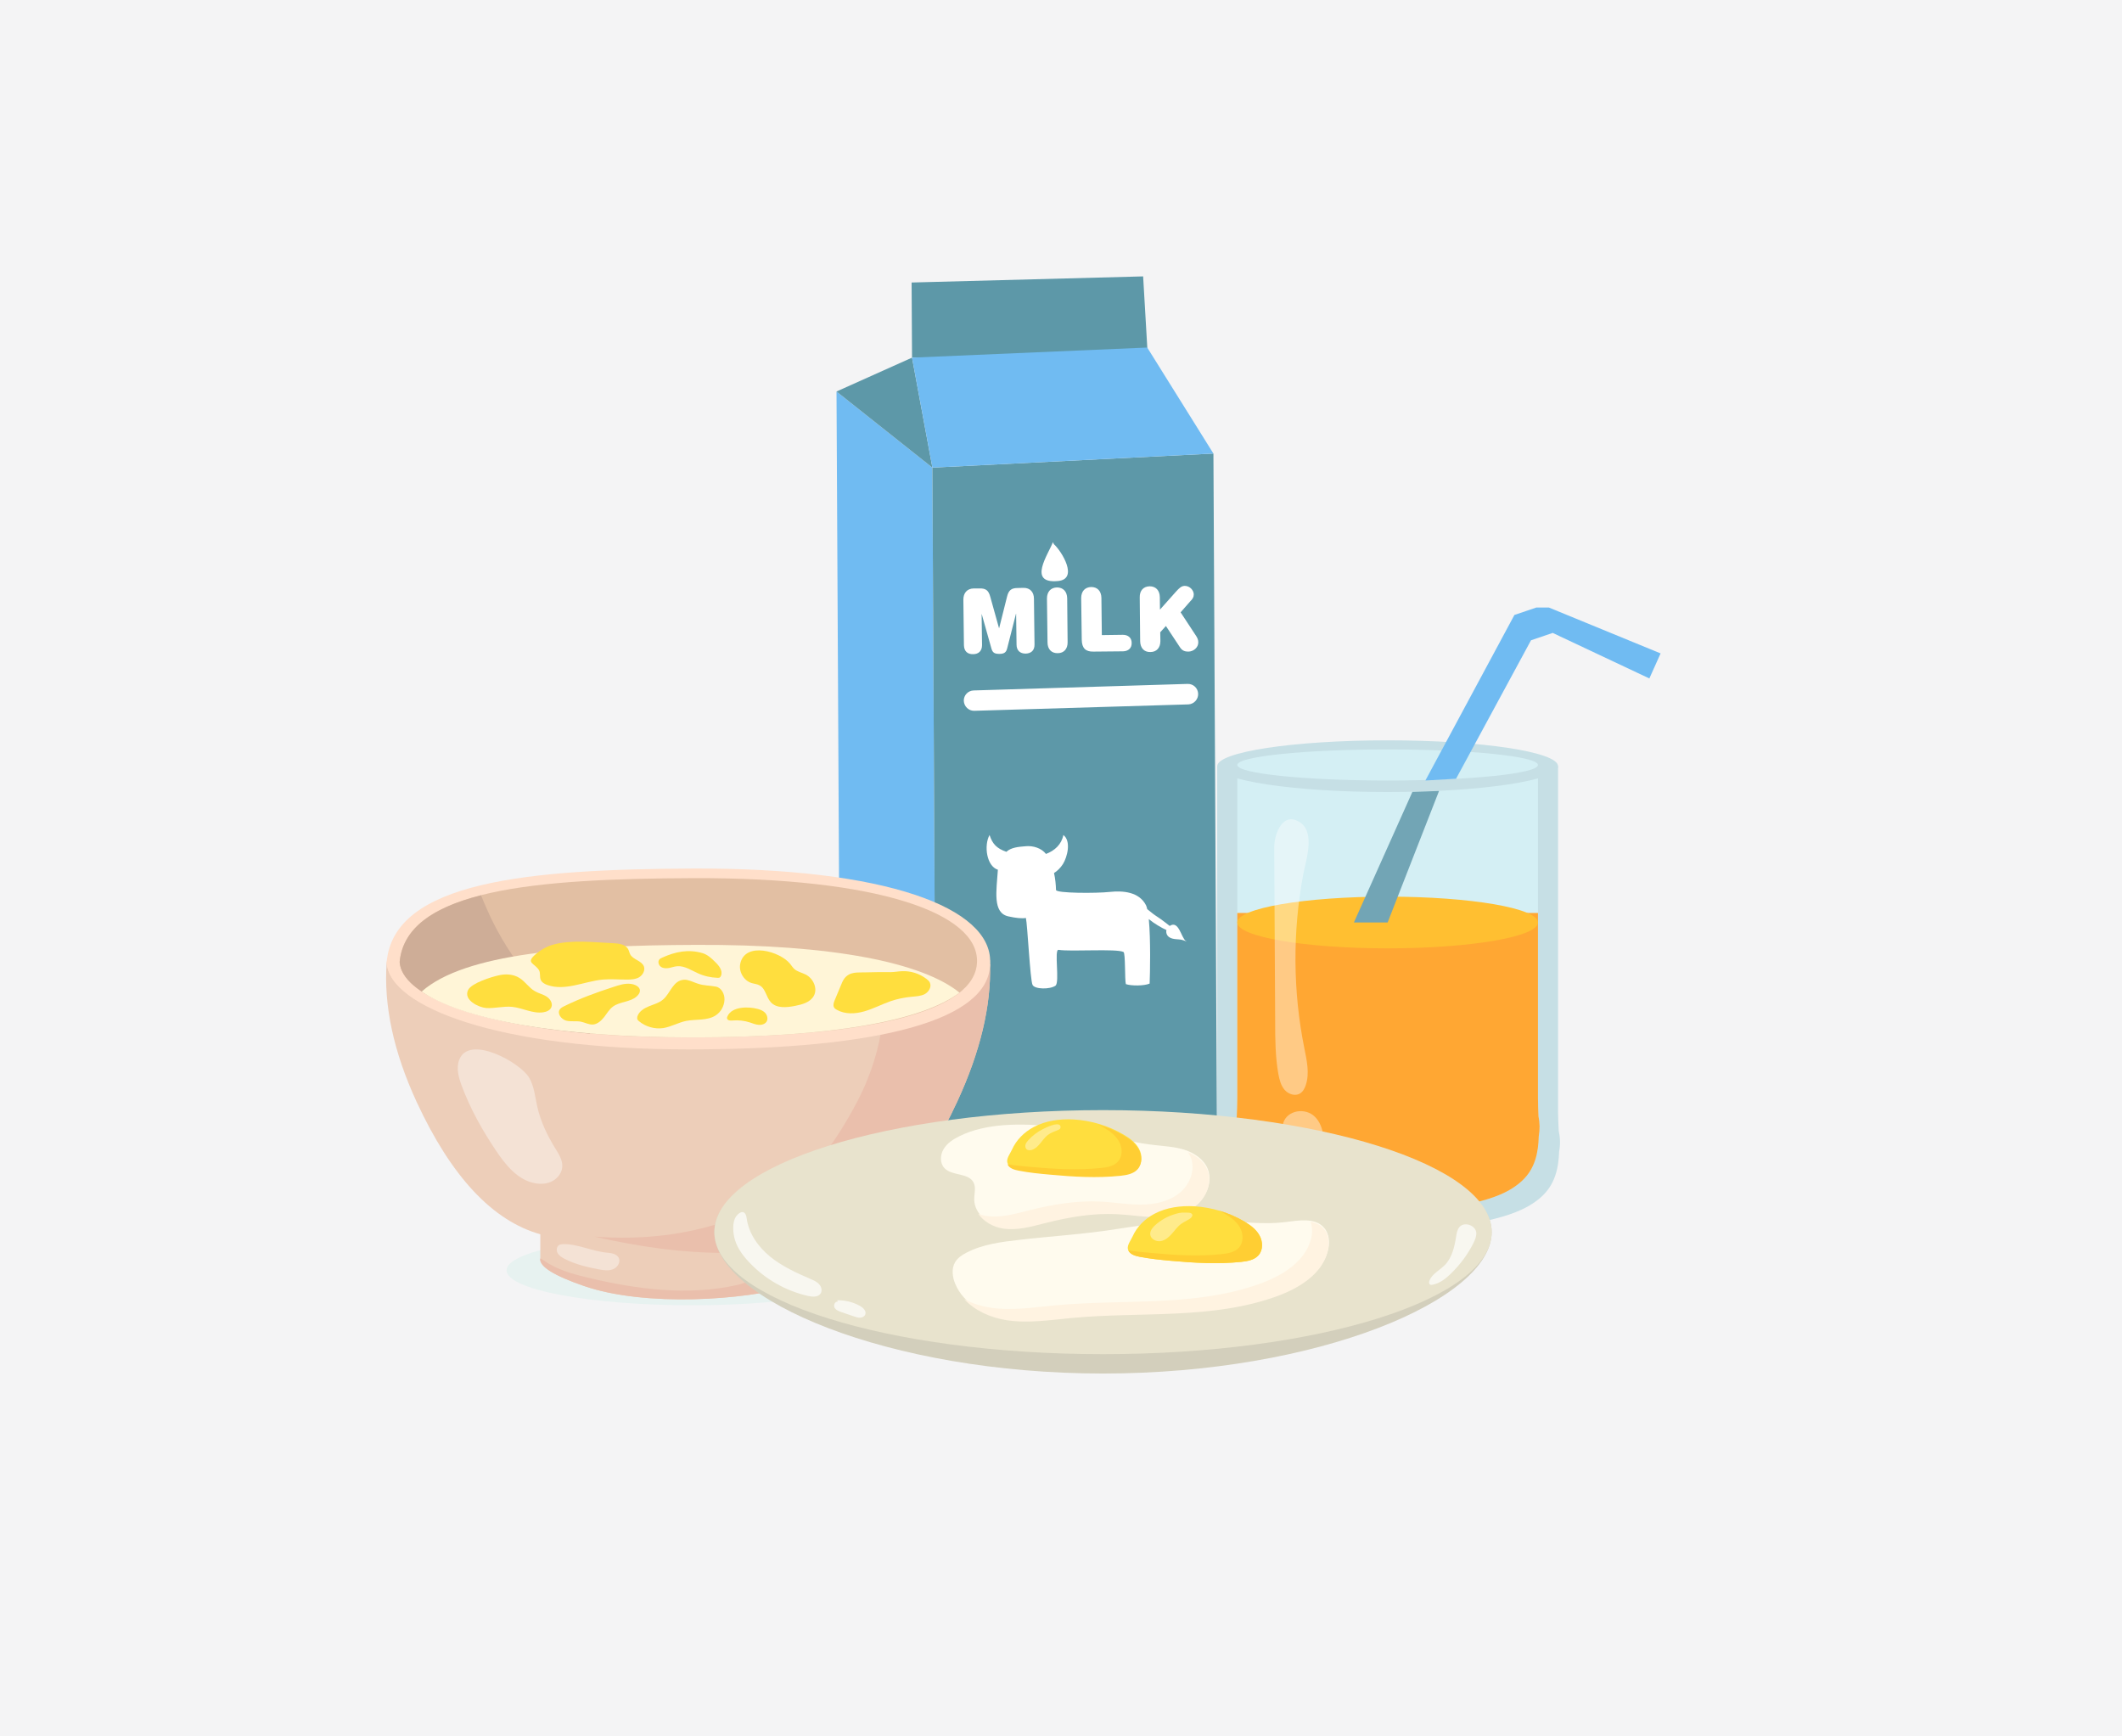 <svg width="330" height="270" viewBox="0 0 330 270" fill="none" xmlns="http://www.w3.org/2000/svg">
<rect width="330" height="270" fill="#F4F4F5"/>
<g clip-path="url(#clip0_1984_13566)">
<path d="M242.465 179.056C242.381 181.743 241.798 184.284 239.571 186.221C237.301 188.199 234.282 189.095 231.347 189.782C226.246 190.948 205.343 190.948 200.263 189.782C197.307 189.095 194.309 188.199 192.019 186.221C189.791 184.284 189.208 181.743 189.125 179.056C188.938 177.973 188.958 176.89 189.187 175.828C189.229 174.828 189.292 173.829 189.292 172.85C189.292 168.587 189.292 164.318 189.292 160.041C189.292 146.407 189.292 132.772 189.292 119.138H215.795H242.298C242.298 132.772 242.298 146.407 242.298 160.041C242.298 164.318 242.298 168.587 242.298 172.85C242.298 173.829 242.36 174.828 242.402 175.828C242.631 176.89 242.673 177.973 242.465 179.056Z" fill="#C6DFE5"/>
<path d="M239.3 176.682C239.238 179.264 238.717 181.701 236.76 183.555C234.761 185.45 232.096 186.325 229.494 186.97C224.997 188.116 206.593 188.116 202.096 186.97C199.493 186.325 196.849 185.45 194.83 183.555C192.873 181.701 192.352 179.264 192.29 176.682C192.102 175.641 192.123 174.599 192.331 173.579C192.373 172.621 192.414 171.663 192.414 170.725C192.414 166.63 192.414 162.527 192.414 158.417C192.414 145.324 192.414 132.231 192.414 119.138H215.795H239.175C239.175 132.231 239.175 145.324 239.175 158.417C239.175 162.527 239.175 166.63 239.175 170.725C239.175 171.663 239.217 172.621 239.258 173.579C239.467 174.599 239.487 175.641 239.3 176.682Z" fill="#D4EFF4"/>
<path d="M239.175 158.417C239.175 162.527 239.175 166.63 239.175 170.726C239.175 171.663 239.217 172.621 239.258 173.579C239.467 174.599 239.487 175.641 239.3 176.682C239.238 179.264 238.717 181.701 236.76 183.555C234.761 185.45 232.096 186.325 229.494 186.97C224.997 188.116 206.593 188.116 202.096 186.97C199.493 186.325 196.849 185.45 194.83 183.555C192.873 181.701 192.352 179.264 192.29 176.682C192.102 175.641 192.123 174.599 192.331 173.579C192.373 172.621 192.414 171.663 192.414 170.726C192.414 166.63 192.414 162.527 192.414 158.417C192.414 152.933 192.414 147.448 192.414 141.964H239.175C239.175 147.448 239.175 152.933 239.175 158.417Z" fill="#FFA733"/>
<path d="M215.795 147.462C228.707 147.462 239.175 145.662 239.175 143.442C239.175 141.222 228.707 139.423 215.795 139.423C202.882 139.423 192.415 141.222 192.415 143.442C192.415 145.662 202.882 147.462 215.795 147.462Z" fill="#FFBF31"/>
<path d="M215.795 123.157C230.432 123.157 242.298 121.358 242.298 119.138C242.298 116.918 230.432 115.118 215.795 115.118C201.157 115.118 189.292 116.918 189.292 119.138C189.292 121.358 201.157 123.157 215.795 123.157Z" fill="#C6DFE5"/>
<path d="M215.795 121.366C228.707 121.366 239.175 120.285 239.175 118.951C239.175 117.616 228.707 116.535 215.795 116.535C202.882 116.535 192.415 117.616 192.415 118.951C192.415 120.285 202.882 121.366 215.795 121.366Z" fill="#D4EFF4"/>
<path opacity="0.4" d="M202.241 127.927C204.552 129.53 203.074 133.842 202.657 136.028C201.013 144.921 201.054 154.127 202.845 162.999C203.22 164.894 203.678 166.873 203.074 168.705C202.907 169.226 202.637 169.747 202.158 170.038C201.408 170.497 200.367 170.142 199.784 169.476C199.201 168.81 198.972 167.893 198.806 167.018C198.327 164.332 198.306 161.583 198.306 158.834C198.251 149.823 198.202 140.812 198.16 131.8C198.14 129.718 199.493 126.011 202.241 127.927Z" fill="white"/>
<path opacity="0.4" d="M204.469 173.641C205.239 174.37 205.593 175.412 205.802 176.453C206.051 177.703 206.072 178.994 205.906 180.244C205.781 181.014 205.593 181.785 205.135 182.409C204.677 183.013 203.907 183.472 203.157 183.368C202.783 183.305 202.429 183.138 202.117 182.93C200.409 181.764 199.806 179.535 199.514 177.474C199.368 176.536 199.264 175.537 199.556 174.62C200.201 172.579 203.033 172.204 204.469 173.641Z" fill="white"/>
<path d="M221.666 121.366L235.511 95.624L239.987 94.104L258.246 101.602L256.497 105.496L241.465 98.415L238.093 99.561L226.434 121.095L221.666 121.366Z" fill="#70BBF2"/>
<path d="M223.79 122.991L215.795 143.443H210.548L219.646 123.137L223.79 122.991Z" fill="#72A5B5"/>
</g>
<g clip-path="url(#clip1_1984_13566)">
<path d="M130.088 60.877L145 72.714L145.55 180.663L130.616 163.184L130.088 60.877Z" fill="#70BBF2"/>
<path d="M189.254 176.902L145.55 180.663L145 72.714L188.704 70.524L189.254 176.902Z" fill="#5D98A8"/>
<path d="M141.833 55.611L145 72.714L130.088 60.877L141.833 55.611Z" fill="#5D98A8"/>
<path d="M178.499 55.412L141.833 55.611L141.767 43.929L177.773 42.978L178.499 55.412Z" fill="#5D98A8"/>
<path d="M156.614 92.759C156.856 91.786 157.274 91.432 158.263 91.432L159.143 91.41C160.221 91.388 160.793 92.096 160.793 93.113L160.881 100.193C160.903 101.145 160.353 101.609 159.495 101.632C158.659 101.632 158.087 101.167 158.087 100.238L158.021 95.436H157.999L156.636 100.791C156.482 101.455 156.152 101.676 155.404 101.676C154.656 101.676 154.348 101.477 154.172 100.813L152.677 95.503H152.655L152.721 100.304C152.721 101.233 152.171 101.72 151.335 101.72C150.477 101.742 149.927 101.278 149.905 100.326L149.817 93.246C149.817 92.228 150.367 91.52 151.445 91.498H152.325C153.315 91.476 153.732 91.808 153.996 92.781L155.36 97.671H155.382L156.614 92.759Z" fill="white"/>
<path d="M162.816 93.07C162.816 92.007 163.41 91.366 164.378 91.344C165.324 91.344 165.94 91.963 165.962 93.025L166.028 99.84C166.05 100.902 165.456 101.566 164.488 101.566C163.52 101.588 162.904 100.946 162.904 99.884L162.816 93.07Z" fill="white"/>
<path d="M174.628 98.711C175.441 98.711 175.991 99.176 175.991 99.972C176.013 100.791 175.463 101.256 174.65 101.278L170.031 101.322C168.821 101.344 168.249 100.791 168.227 99.464L168.139 93.003C168.139 91.941 168.733 91.299 169.701 91.277C170.669 91.277 171.262 91.919 171.284 92.959L171.35 98.756L174.628 98.711Z" fill="white"/>
<path d="M182.832 92.052C183.426 91.388 183.734 91.122 184.24 91.1C185.075 91.1 185.647 91.83 185.647 92.428C185.647 92.87 185.471 93.136 185.053 93.556L183.602 95.215L186.043 98.932C186.219 99.22 186.351 99.508 186.351 99.862C186.373 100.68 185.603 101.322 184.789 101.322C184.284 101.322 183.844 101.189 183.492 100.636L181.314 97.339L180.434 98.313L180.456 99.685C180.456 100.725 179.863 101.388 178.895 101.388C177.927 101.41 177.333 100.769 177.311 99.707L177.245 92.892C177.223 91.83 177.817 91.189 178.785 91.166C179.753 91.166 180.347 91.808 180.368 92.848L180.39 94.795L182.832 92.052Z" fill="white"/>
<path d="M188.704 70.524L145 72.714L141.833 55.611L178.411 54.041L188.704 70.524Z" fill="#70BBF2"/>
<path d="M186.329 107.893C186.351 108.756 185.669 109.486 184.811 109.53L151.511 110.526C150.653 110.548 149.927 109.862 149.883 108.977C149.861 108.114 150.543 107.384 151.423 107.362L184.701 106.344C185.581 106.322 186.307 107.008 186.329 107.893Z" fill="white"/>
<path d="M163.894 84.617C165.082 85.679 167.809 90.06 164.51 90.348C159.737 90.79 163.036 86.166 163.74 84.308L163.894 84.617Z" fill="white"/>
<path d="M184.503 146.391C184.284 146.302 184.042 146.192 183.822 146.148C183.184 145.993 182.458 146.125 181.864 145.749C181.468 145.506 181.292 145.041 181.402 144.621C180.588 144.245 179.489 143.603 178.653 142.917C178.961 146.059 178.851 151.325 178.785 152.94C177.927 153.316 175.947 153.316 175.09 153.028C174.892 152.453 175.046 148.183 174.716 148.028C173.572 147.475 166.6 148.006 164.62 147.696C163.894 147.586 164.84 152.785 164.136 153.272C163.278 153.869 160.903 153.847 160.573 153.139C160.199 152.365 159.781 143.692 159.539 142.74C158.938 142.844 158.036 142.762 156.834 142.497C154.326 141.966 154.964 138.537 155.184 135.24C153.425 134.687 152.985 131.479 153.887 129.841C154.348 131.235 154.986 131.921 156.504 132.452C157.252 131.766 158.374 131.678 159.451 131.589C160.683 131.456 161.981 131.899 162.663 132.784C164.026 132.275 165.082 131.302 165.368 129.841C166.6 130.771 166.006 133.226 165.302 134.355C164.906 134.974 164.422 135.439 163.916 135.749C164.114 136.634 164.202 137.563 164.224 138.382C164.224 138.913 170.559 138.913 172.56 138.691C174.65 138.47 177.135 138.669 178.213 140.749C178.286 140.897 178.352 141.103 178.411 141.369C178.829 141.678 179.225 142.054 179.665 142.342C180.236 142.718 180.786 143.094 181.314 143.515C181.38 143.581 181.644 143.758 181.908 143.979C183.316 143.028 183.69 145.816 184.415 146.325V146.28C184.437 146.302 184.481 146.347 184.503 146.391Z" fill="white"/>
</g>
<g clip-path="url(#clip2_1984_13566)">
<path d="M148.85 171.322C143.478 182.956 137.07 189.824 129.626 191.925L106.816 192.367L84.025 191.925C76.581 189.824 70.167 182.956 64.783 171.322C61.202 163.558 59.651 156.334 60.129 149.65L62.171 150.019C62.686 156.248 79.186 161.684 107.055 161.684C135.862 161.684 151.609 157.556 151.94 150.019L153.963 149.927C154.147 156.426 152.443 163.558 148.85 171.322Z" fill="#EDCEB9"/>
<path d="M107.607 202.963C123.527 202.963 136.433 200.529 136.433 197.527C136.433 194.524 123.527 192.09 107.607 192.09C91.687 192.09 78.782 194.524 78.782 197.527C78.782 200.529 91.687 202.963 107.607 202.963Z" fill="#E7F2F0"/>
<path d="M123.298 199.959C115.885 202.171 100.359 203.258 90.812 199.959C86.152 198.35 83.889 196.937 84.024 195.721V191.925L107.055 188.773L130.086 191.685V195.721C130.282 197.134 128.02 198.547 123.298 199.959Z" fill="#EDCEB9"/>
<path d="M90.794 199.959C86.133 198.35 83.871 196.937 84.006 195.721V195.684C84.208 195.758 84.41 195.868 84.558 195.997C86.563 197.398 88.972 198.08 91.345 198.651C98.943 200.475 106.908 201.526 114.542 199.83C115.535 199.609 116.657 199.241 117.08 198.301C117.761 196.79 116.896 194.873 116.988 193.288C117.08 191.777 118.239 191.114 119.453 190.377C119.478 190.365 119.496 190.358 119.509 190.358L130.068 191.685V195.721C130.264 197.134 128.001 198.547 123.28 199.959C115.866 202.171 100.341 203.258 90.794 199.959Z" fill="#EABFAC"/>
<path opacity="0.4" d="M82.295 167.581C83.086 168.945 83.215 170.585 83.564 172.133C84.098 174.455 85.147 176.629 86.397 178.638C86.912 179.467 87.464 180.352 87.446 181.328C87.427 182.287 86.802 183.153 85.956 183.632C85.128 184.093 84.116 184.166 83.178 183.982C80.511 183.485 78.616 181.144 77.108 178.878C74.992 175.726 73.134 172.409 71.81 168.853C71.332 167.563 70.909 166.107 71.405 164.817C72.932 160.763 80.952 165.241 82.295 167.581Z" fill="white"/>
<path opacity="0.4" d="M94.381 194.781C95.08 194.836 95.889 194.965 96.221 195.573C96.552 196.218 96.055 197.066 95.374 197.342C94.712 197.637 93.939 197.527 93.222 197.398C91.346 197.048 89.451 196.605 87.759 195.721C87.354 195.5 86.931 195.242 86.71 194.836C86.489 194.431 86.545 193.859 86.931 193.601C87.115 193.491 87.354 193.472 87.575 193.454C89.782 193.399 92.118 194.578 94.381 194.781Z" fill="white"/>
<path d="M148.849 171.322C143.478 182.956 137.033 189.824 129.516 191.925C124.022 193.853 118.325 194.818 112.427 194.818C106.503 194.818 99.844 193.976 92.449 192.293C99.82 192.834 106.65 192.029 112.942 189.879C120.557 187.281 126.793 183.779 133.36 171.193C135.623 166.862 136.708 162.771 137.187 159.344C146.642 157.39 151.664 154.239 151.848 150.019L153.963 149.927C154.147 156.426 152.442 163.557 148.849 171.322Z" fill="#EABFAC"/>
<path d="M153.963 150.019C153.724 158.514 137.242 163.177 107.037 163.177C77.788 163.177 60.534 156.672 60.129 149.65C60.147 149.411 60.166 149.54 60.203 149.3H62.244C62.208 149.509 62.177 149.724 62.152 149.945C62.557 156.211 79.058 161.684 107.055 161.684C135.954 161.684 151.719 157.519 151.94 149.945C151.952 149.736 151.946 149.521 151.921 149.3H153.945C153.957 149.546 153.963 149.786 153.963 150.019Z" fill="#FFDFCA"/>
<path d="M107.773 135.055C137.849 134.926 154.221 141.155 153.982 149.65C153.743 158.146 137.26 162.808 107.055 162.808C77.807 162.808 60.534 156.671 60.129 149.65C61.196 136.972 82.424 135.166 107.773 135.055Z" fill="#FFDFCA"/>
<path d="M107.736 136.548C136.525 136.437 152.179 141.984 151.94 149.577C151.719 157.151 135.954 161.315 107.055 161.315C79.058 161.315 62.557 155.824 62.152 149.577C63.182 138.262 83.491 136.64 107.736 136.548Z" fill="#E2BFA3"/>
<path d="M74.808 139.22C75.047 139.828 75.323 140.436 75.562 141.008C78.487 147.826 83.105 153.907 88.881 158.551C89.813 159.313 90.782 160.038 91.787 160.726C73.153 159.123 62.483 154.608 62.152 149.595C62.649 144.27 67.395 141.1 74.808 139.22Z" fill="#CEAD97"/>
<path d="M149.217 154.35C143.386 158.754 129.369 161.315 107.589 161.315C86.452 161.315 71.626 158.404 65.574 154.184C72.288 148.231 89.12 146.997 108.214 146.923C129.553 146.831 143.441 149.687 149.217 154.35Z" fill="#FFF5D7"/>
<path d="M83.344 148.342C84.08 147.715 84.963 147.199 85.882 146.923C88.844 146.075 92.358 146.536 95.393 146.665C96.276 146.702 97.306 146.849 97.71 147.642C97.839 147.881 97.876 148.158 98.005 148.397C98.465 149.245 99.789 149.374 100.139 150.277C100.359 150.885 99.973 151.604 99.403 151.954C98.833 152.285 98.134 152.322 97.471 152.322C96.202 152.322 94.951 152.212 93.7 152.322C90.812 152.617 87.887 154.128 85.147 153.17C84.705 153.023 84.263 152.765 84.08 152.341C83.896 151.862 84.08 151.272 83.804 150.83C83.086 149.705 81.67 149.761 83.344 148.342Z" fill="#FFDE3E"/>
<path d="M106.411 152.341C107.092 152.322 107.865 152.746 108.508 152.949C109.483 153.281 110.33 153.225 111.305 153.41C112.188 153.557 112.703 154.571 112.666 155.455C112.629 156.432 112.114 157.353 111.305 157.888C109.962 158.754 108.214 158.441 106.669 158.754C105.473 159.012 104.369 159.657 103.155 159.86C101.831 160.062 100.415 159.657 99.366 158.791C99.256 158.699 99.164 158.606 99.108 158.477C99.072 158.33 99.09 158.183 99.127 158.035C99.384 157.261 100.157 156.782 100.93 156.469C101.684 156.156 102.512 155.953 103.137 155.4C104.259 154.442 104.664 152.415 106.411 152.341Z" fill="#FFDE3E"/>
<path d="M122.875 149.872C123.096 150.166 123.298 150.461 123.556 150.701C124.071 151.125 124.751 151.254 125.322 151.549C126.481 152.157 127.18 153.686 126.573 154.829C126.021 155.861 124.751 156.192 123.629 156.414C122.323 156.672 120.76 156.819 119.877 155.842C119.141 155.05 119.067 153.723 118.129 153.226C117.743 153.004 117.301 152.986 116.878 152.857C115.683 152.488 114.873 151.125 115.112 149.89C115.83 146.333 121.33 147.937 122.875 149.872Z" fill="#FFDE3E"/>
<path d="M134.667 151.198C135.936 151.162 137.168 151.143 138.493 151.162C139.1 151.162 139.688 151.033 140.296 151.014C141.638 150.959 142.981 151.383 144.048 152.193C144.269 152.359 144.49 152.544 144.6 152.783C144.913 153.428 144.453 154.221 143.827 154.571C143.202 154.902 142.466 154.921 141.749 154.995C140.645 155.087 139.56 155.326 138.511 155.676C137.132 156.156 135.825 156.856 134.409 157.261C133.011 157.667 131.411 157.74 130.141 157.022C129.957 156.93 129.792 156.819 129.7 156.635C129.516 156.303 129.663 155.898 129.792 155.566C130.111 154.78 130.436 153.999 130.767 153.225C130.914 152.838 131.079 152.47 131.319 152.138C132.202 151.014 133.434 151.254 134.667 151.198Z" fill="#FFDE3E"/>
<path d="M72.803 153.926C73.355 152.857 76.408 151.917 77.475 151.678C78.597 151.401 79.83 151.456 80.805 152.083C81.688 152.636 82.258 153.594 83.159 154.11C83.73 154.46 84.41 154.589 84.962 154.939C85.532 155.289 85.992 155.971 85.753 156.598C85.569 157.095 84.999 157.335 84.466 157.409C82.847 157.648 81.283 156.727 79.646 156.561C78.303 156.432 76.96 156.819 75.617 156.745C74.459 156.653 72.012 155.511 72.803 153.926Z" fill="#FFDE3E"/>
<path d="M117.798 156.874C118.24 156.985 118.699 157.169 119.012 157.519C119.325 157.87 119.454 158.422 119.233 158.828C118.994 159.233 118.46 159.399 118 159.362C117.522 159.325 117.081 159.141 116.639 158.994C115.756 158.699 114.836 158.607 113.935 158.68C113.586 158.717 113.144 158.699 113.071 158.367C113.034 158.238 113.089 158.109 113.144 157.999C113.862 156.469 116.418 156.506 117.798 156.874Z" fill="#FFDE3E"/>
<path d="M109.207 148.195C109.998 148.416 110.624 148.987 111.194 149.558C111.801 150.13 112.445 150.94 112.132 151.714C112.077 151.825 112.022 151.936 111.911 152.009C111.801 152.046 111.691 152.046 111.58 152.046C110.513 152.009 109.465 151.77 108.508 151.327C107.478 150.867 106.466 150.166 105.344 150.24C104.903 150.277 104.498 150.424 104.057 150.517C103.634 150.59 103.155 150.59 102.806 150.351C102.438 150.111 102.254 149.558 102.53 149.208C102.64 149.061 102.824 148.969 103.008 148.895C105.013 147.992 107.018 147.568 109.207 148.195Z" fill="#FFDE3E"/>
<path d="M95.337 153.484C96.257 153.189 97.103 152.876 98.097 152.986C99.163 153.115 100.12 153.889 99.053 154.903C98.06 155.842 96.422 155.713 95.319 156.524C94.749 156.948 94.381 157.593 93.957 158.146C93.516 158.699 92.946 159.233 92.247 159.307C91.585 159.362 90.978 158.994 90.334 158.865C89.579 158.717 88.788 158.902 88.034 158.699C87.298 158.496 86.618 157.63 87.041 156.985C87.188 156.745 87.464 156.598 87.722 156.469C90.186 155.253 92.725 154.331 95.337 153.484Z" fill="#FFDE3E"/>
</g>
<g clip-path="url(#clip3_1984_13566)">
<path d="M231.974 191.592C231.974 202.081 204.92 213.577 171.54 213.577C138.159 213.577 111.092 202.081 111.092 191.592C111.092 181.117 138.159 175.63 171.54 175.63C204.92 175.63 231.974 181.117 231.974 191.592Z" fill="#D3CFBC"/>
<path d="M171.54 210.566C204.924 210.566 231.987 202.071 231.987 191.592C231.987 181.113 204.924 172.619 171.54 172.619C138.156 172.619 111.092 181.113 111.092 191.592C111.092 202.071 138.156 210.566 171.54 210.566Z" fill="#E8E3CD"/>
<path opacity="0.7" d="M114.512 189.091C115.169 188.24 115.958 188.188 116.116 189.432C116.432 191.802 117.918 193.897 119.786 195.416C121.653 196.935 123.863 197.93 126.072 198.886C126.546 199.095 127.046 199.305 127.388 199.698C127.743 200.077 127.901 200.68 127.624 201.125C127.256 201.714 126.375 201.675 125.678 201.518C122.179 200.732 118.931 198.873 116.485 196.254C115.551 195.272 114.722 194.146 114.314 192.862C113.986 191.828 113.802 190.034 114.512 189.091Z" fill="white"/>
<path opacity="0.7" d="M130.189 202.186C131.425 202.159 132.675 202.461 133.753 203.076C134.253 203.351 134.779 203.888 134.555 204.412C134.437 204.713 134.095 204.883 133.766 204.896C133.437 204.909 133.122 204.804 132.819 204.7C132.17 204.473 131.517 204.25 130.86 204.032C130.452 203.888 129.992 203.718 129.781 203.325C129.584 202.945 129.86 202.33 130.294 202.408L130.189 202.186Z" fill="white"/>
<path opacity="0.7" d="M229.58 191.645C229.633 192.208 229.396 192.771 229.146 193.282C228.225 195.115 226.976 196.778 225.477 198.192C224.701 198.925 223.793 199.606 222.728 199.776C222.623 199.803 222.517 199.803 222.425 199.763C222.189 199.659 222.215 199.305 222.32 199.069C222.767 198.048 223.898 197.511 224.687 196.712C225.805 195.573 226.187 193.91 226.437 192.339C226.516 191.815 226.608 191.252 226.936 190.833C227.673 189.903 229.449 190.506 229.58 191.645Z" fill="white"/>
<path d="M162.819 182.754C162.03 182.57 161.228 182.361 160.702 181.811C160.426 181.523 160.268 181.156 160.189 180.776C161.189 181.012 162.175 181.208 162.622 182.06C162.74 182.269 162.793 182.505 162.819 182.754Z" fill="#FFF3E1"/>
<path d="M163.528 175.133C168.946 175.656 174.154 177.437 179.573 178.053C181.138 178.236 182.743 178.314 184.255 178.799C185.755 179.297 187.201 180.266 187.806 181.719C188.609 183.67 187.675 186.014 186.031 187.323C184.4 188.646 182.204 189.091 180.086 189.104C177.982 189.117 175.891 188.737 173.786 188.633C170.038 188.449 166.303 189.078 162.673 189.995C160.476 190.544 158.227 191.212 155.991 190.859C153.755 190.518 151.546 188.79 151.506 186.538C151.493 185.634 151.822 184.652 151.388 183.853C150.586 182.334 148.061 182.884 146.877 181.64C146.14 180.868 146.193 179.572 146.759 178.655C147.311 177.738 148.258 177.136 149.218 176.665C153.44 174.583 158.924 174.687 163.528 175.133Z" fill="#FFFBEE"/>
<path d="M185.991 187.493C184.347 188.816 182.164 189.248 180.047 189.261C177.942 189.274 175.851 188.908 173.747 188.803C169.998 188.606 166.263 189.248 162.633 190.165C160.437 190.715 158.188 191.382 155.952 191.029C154.452 190.793 152.979 189.955 152.138 188.75C152.545 188.894 152.953 189.012 153.361 189.065C155.597 189.418 157.846 188.75 160.042 188.201C163.672 187.284 167.407 186.655 171.156 186.839C173.26 186.943 175.351 187.323 177.456 187.31C179.56 187.297 181.756 186.852 183.4 185.529C185.044 184.22 185.965 181.876 185.163 179.925C185.049 179.654 184.909 179.401 184.742 179.166C186.044 179.702 187.228 180.606 187.754 181.889C188.569 183.827 187.635 186.184 185.991 187.493Z" fill="#FFF3E1"/>
<path d="M160.752 175.251C162.646 174.242 164.856 173.954 167 174.072C169.696 174.242 172.366 175.041 174.694 176.403C175.654 176.953 176.588 177.647 177.114 178.603C177.653 179.572 177.692 180.881 176.943 181.706C176.298 182.426 175.246 182.61 174.286 182.714C170.63 183.094 166.947 182.871 163.304 182.544C161.686 182.4 160.082 182.23 158.49 181.929C157.767 181.785 156.794 181.523 156.636 180.672C156.544 180.069 157.122 179.323 157.372 178.773C158.043 177.254 159.293 176.023 160.752 175.251Z" fill="#FFDE3E"/>
<path d="M176.903 181.824C176.259 182.544 175.207 182.728 174.233 182.832C170.59 183.212 166.908 182.989 163.251 182.649C161.647 182.505 160.029 182.348 158.438 182.034C157.793 181.916 156.951 181.693 156.675 181.038C157.846 181.222 159.03 181.34 160.213 181.444C163.87 181.772 167.552 181.994 171.208 181.615C172.169 181.523 173.221 181.34 173.865 180.606C174.602 179.795 174.575 178.485 174.036 177.516C173.51 176.547 172.576 175.866 171.616 175.303C171.353 175.155 171.081 175.011 170.801 174.871C172.142 175.264 173.444 175.814 174.654 176.521C175.614 177.071 176.535 177.752 177.074 178.721C177.6 179.69 177.64 180.999 176.903 181.824Z" fill="#FFCE33"/>
<path opacity="0.4" d="M162.199 175.565C162.672 175.329 164.409 174.465 164.843 174.989C164.961 175.133 164.961 175.369 164.843 175.526C164.764 175.617 164.632 175.67 164.514 175.722C163.975 175.945 163.409 176.128 162.949 176.482C162.054 177.176 161.581 178.42 160.516 178.786C160.213 178.891 159.845 178.904 159.621 178.682C159.45 178.498 159.411 178.21 159.49 177.961C159.555 177.726 159.726 177.516 159.884 177.333C160.529 176.6 161.331 175.997 162.199 175.565Z" fill="white"/>
<path d="M173.51 191.134C178.981 190.27 184.505 189.602 190.055 189.838C193.317 189.982 196.592 190.44 199.827 190.034C201.945 189.773 204.51 189.288 205.904 190.899C206.759 191.868 206.824 193.308 206.482 194.539C205.562 197.956 202.142 200.078 198.802 201.322C188.701 205.067 177.508 203.757 166.776 204.765C163.383 205.08 159.963 205.643 156.609 205.119C153.242 204.595 149.849 202.762 148.547 199.619C148.1 198.546 147.942 197.249 148.547 196.241C148.942 195.586 149.599 195.154 150.27 194.801C152.808 193.465 155.728 193.112 158.569 192.784C163.567 192.208 168.578 191.92 173.51 191.134Z" fill="#FFFBEE"/>
<path d="M206.443 194.709C205.522 198.127 202.103 200.248 198.762 201.492C188.661 205.237 177.469 203.927 166.737 204.936C163.343 205.25 159.924 205.8 156.557 205.289C154.084 204.909 151.599 203.809 149.941 202.002C151.191 202.67 152.585 203.115 153.966 203.325C157.333 203.849 160.752 203.286 164.146 202.971C174.878 201.963 186.07 203.273 196.171 199.528C199.499 198.284 202.932 196.162 203.852 192.745C204.102 191.854 204.128 190.846 203.8 189.995C204.602 190.126 205.325 190.44 205.864 191.056C206.706 192.025 206.785 193.465 206.443 194.709Z" fill="#FFF3E1"/>
<path d="M179.507 188.751C181.401 187.743 183.611 187.455 185.755 187.573C188.451 187.743 191.121 188.542 193.449 189.903C194.409 190.466 195.343 191.147 195.869 192.103C196.408 193.072 196.447 194.382 195.698 195.207C195.053 195.927 194.001 196.11 193.041 196.215C189.385 196.595 185.702 196.372 182.059 196.045C180.441 195.901 178.837 195.73 177.245 195.429C176.522 195.285 175.549 195.023 175.391 194.172C175.299 193.57 175.877 192.823 176.127 192.273C176.798 190.755 178.047 189.524 179.507 188.751Z" fill="#FFDE3E"/>
<path d="M195.698 195.206C195.053 195.927 194.001 196.11 193.041 196.215C189.385 196.594 185.702 196.372 182.059 196.044C180.441 195.9 178.837 195.73 177.245 195.429C176.601 195.298 175.759 195.075 175.47 194.434C176.653 194.604 177.837 194.722 179.021 194.827C182.677 195.167 186.36 195.39 190.003 195.01C190.976 194.905 192.015 194.722 192.673 194.002C193.409 193.177 193.37 191.867 192.844 190.898C192.305 189.929 191.371 189.249 190.411 188.699C190.148 188.541 189.88 188.393 189.608 188.253C190.95 188.646 192.239 189.196 193.449 189.903C194.409 190.466 195.343 191.147 195.869 192.103C196.408 193.072 196.447 194.381 195.698 195.206Z" fill="#FFCE33"/>
<path opacity="0.4" d="M182.585 188.83C183.098 188.659 183.637 188.528 184.177 188.555C184.492 188.581 185.268 188.463 185.413 188.856C185.492 189.078 185.294 189.314 185.11 189.458C184.663 189.772 184.15 189.982 183.703 190.296C183.124 190.715 182.717 191.304 182.243 191.841C181.77 192.378 181.191 192.876 180.494 192.994C179.784 193.098 178.955 192.666 178.876 191.959C178.824 191.396 179.231 190.885 179.652 190.506C180.494 189.746 181.493 189.17 182.585 188.83Z" fill="white"/>
</g>
<defs>
<clipPath id="clip0_1984_13566">
<rect width="81" height="131" fill="white" transform="translate(189 94.469)"/>
</clipPath>
<clipPath id="clip1_1984_13566">
<rect width="86" height="152" fill="white" transform="translate(130 43)"/>
</clipPath>
<clipPath id="clip2_1984_13566">
<rect width="94" height="68" fill="white" transform="translate(60 135)"/>
</clipPath>
<clipPath id="clip3_1984_13566">
<rect width="121" height="43.604" fill="white" transform="translate(111 170)"/>
</clipPath>
</defs>
</svg>

